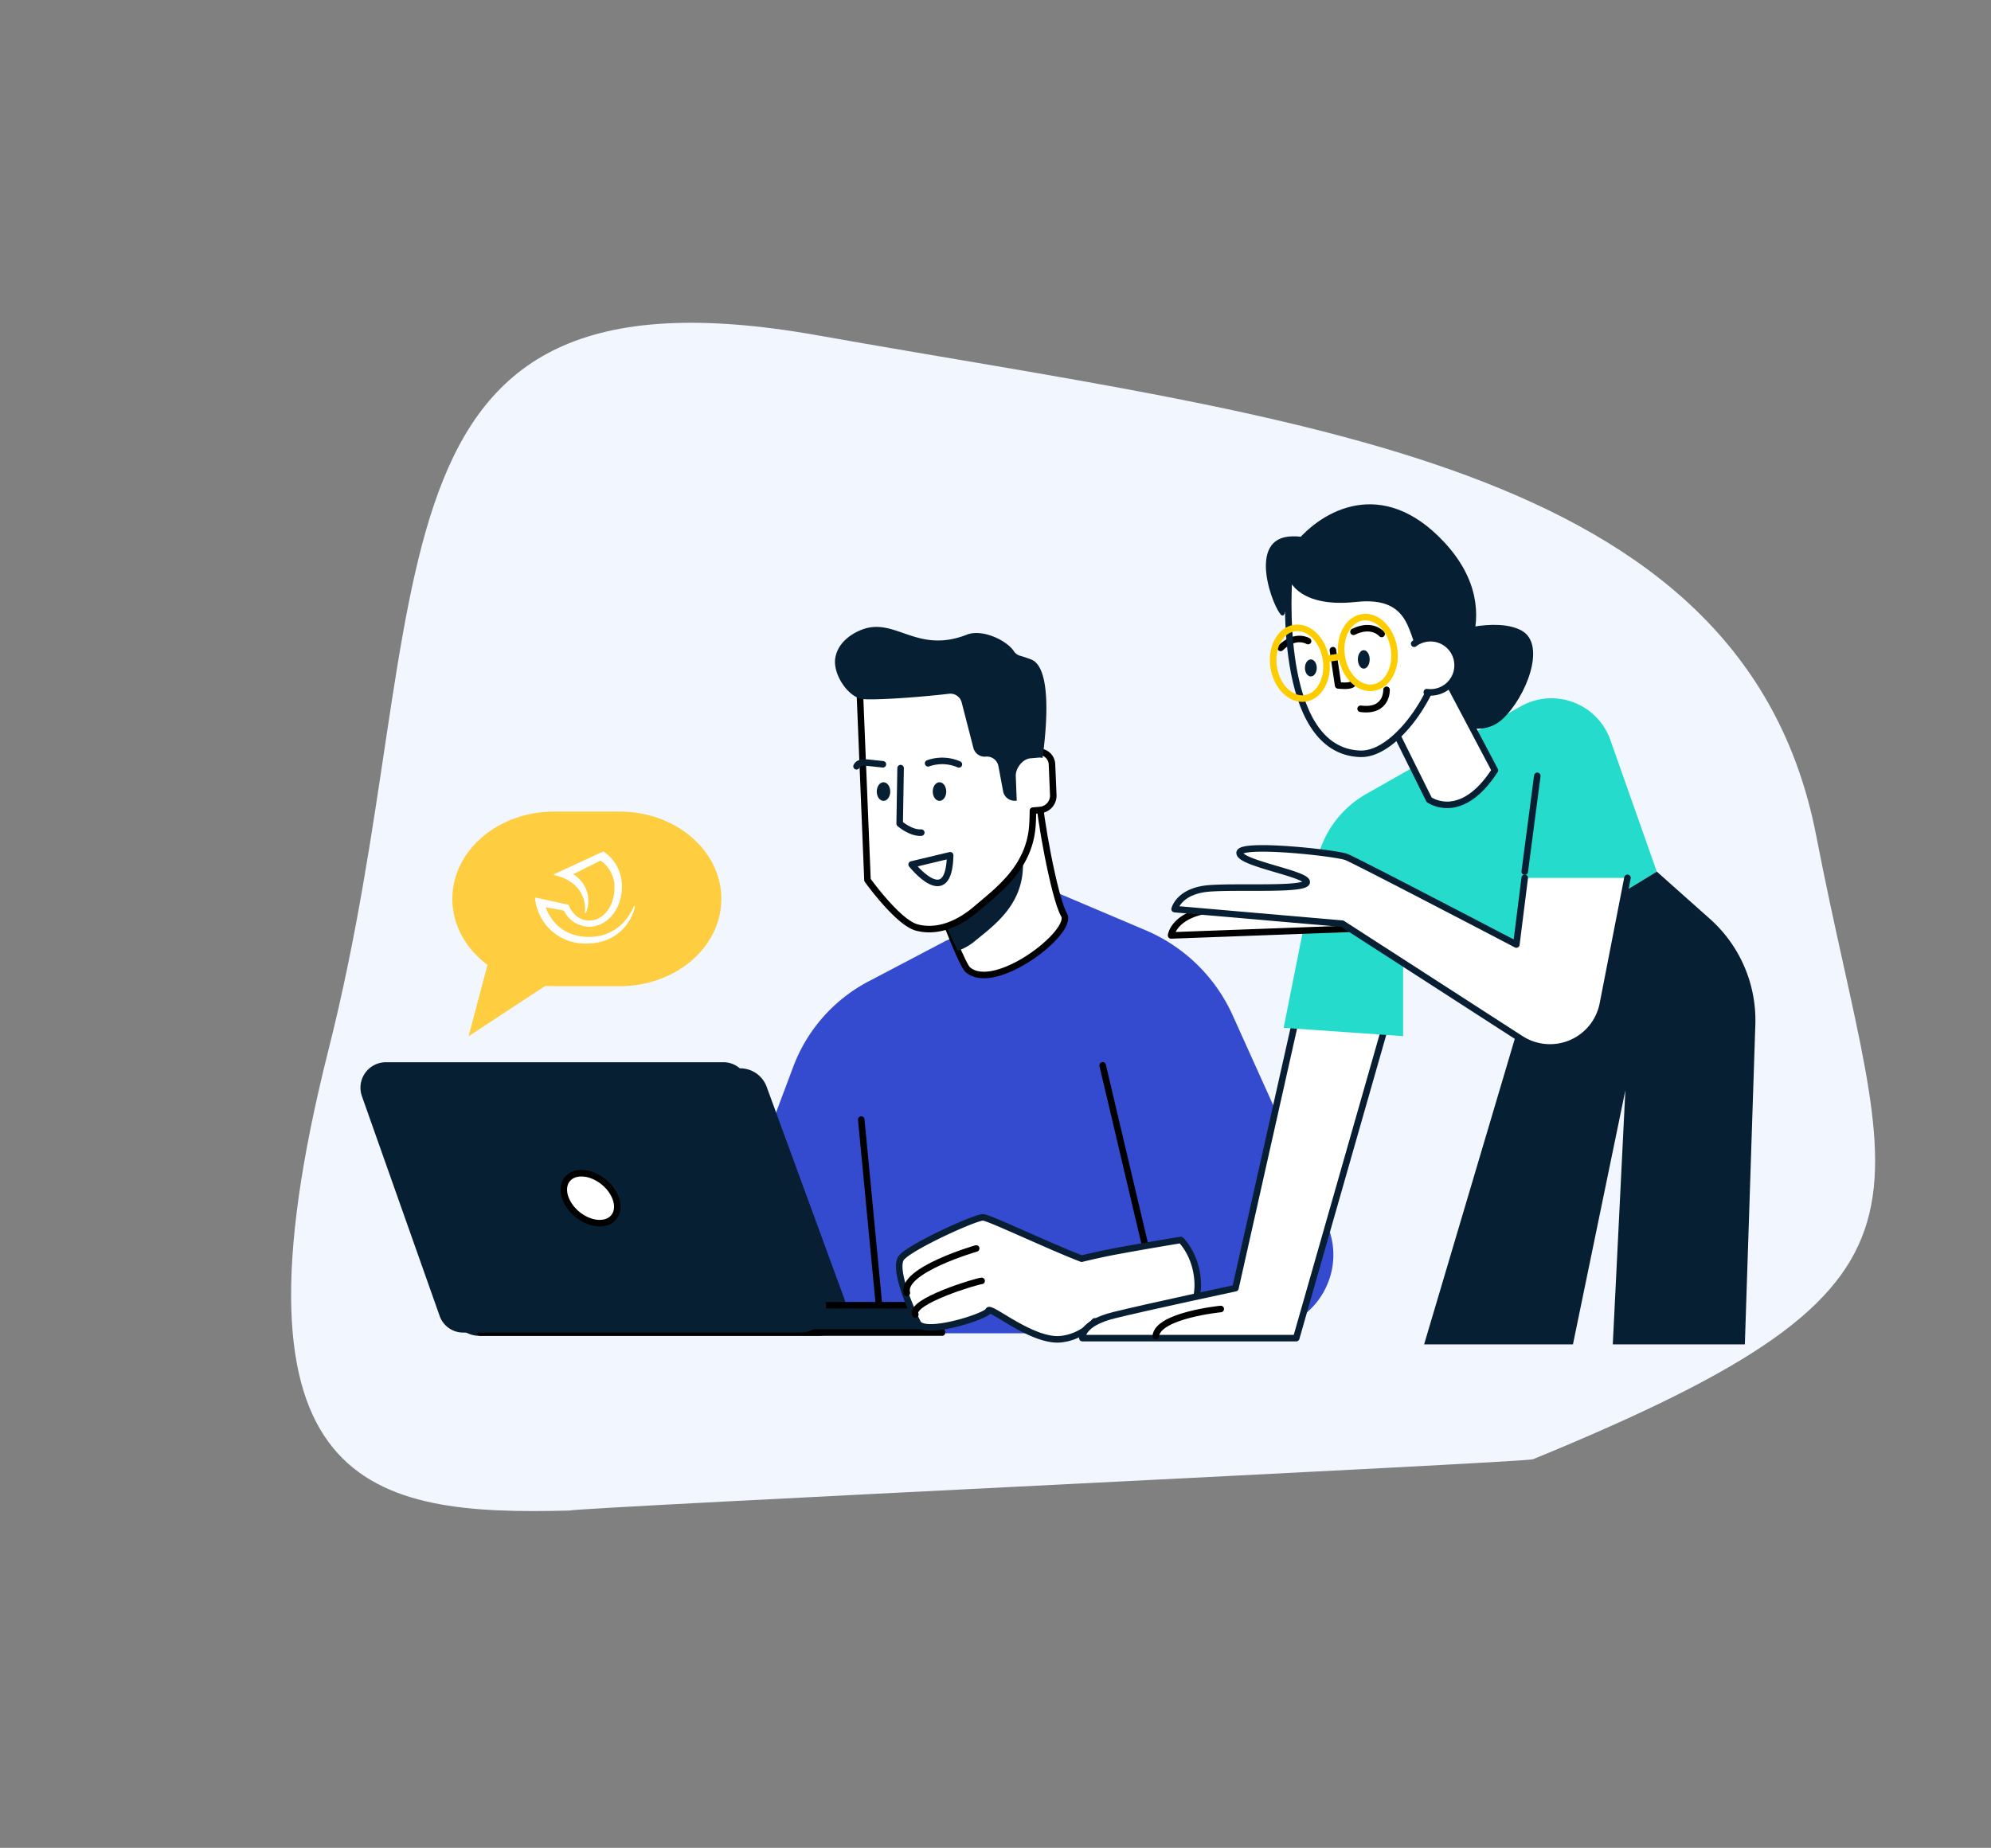 <svg height="564.135" viewBox="0 0 607.699 564.135" width="607.699" xmlns="http://www.w3.org/2000/svg" xmlns:xlink="http://www.w3.org/1999/xlink"><rect x="0" y="0" width="607.699" height="564.135" fill="#808080" stroke="none"/><clipPath id="a"><path d="m0 0h444.533v278.575h-444.533z"/></clipPath><path d="m2017.446 1521.036c18.41-115.854 1.017-143.441 146.3-149.287 2.615-.105 278.816 85.821 281.594 85.8 57.427 19.221 99.072 42.286 20.978 157.4-79.525 117.221-87.952 227.289-214.9 153.7s-252.381-131.759-233.972-247.613z" fill="#f2f6ff" transform="matrix(-.94 .342 -.342 -.94 2970.947 994.953)"/><g clip-path="url(#a)" transform="translate(110.042 132.063)"><path d="m200.87 80.834c-.081 0-.161 0-.239 0a15.619 15.619 0 0 1 -11.515-5.4c-11.184-12.394-9.859-42.211-9.561-47.08 4.226-.253 27.08-1.115 35.245 9.213l8.953 16.933c-3.171 12.106-13.93 26.33-22.883 26.33" fill="#fff" transform="translate(104.608 16.461)"/><path d="m141.2 103.08-23.6 12.4a48.777 48.777 0 0 0 -22.942 26.068l-30.537 81.33h163.719l-56.081-133.545z" fill="#354bcf" transform="translate(37.4 52.105)"/><path d="m133.866 85.867 37.652 15.967a51.042 51.042 0 0 1 26.624 25.985l28.658 63.565c6.881 15.259-4.148 32.6-20.731 32.6h-88.483l-.906-31.1 57.891-12.805" fill="#354bcf" transform="translate(68.055 50.083)"/><path d="m108.886 90.8c7.281 21.069 11.922 31.347 13.113 32.4 8.2 7.258 32.463-11.483 29.415-16.708-3.057-5.241-7.7-31.638-7.53-35.768.2-4.129-39.308 7.587-35 20.079" fill="#fff" stroke="#081f33" transform="translate(63.318 40.756)"/><path d="m108.886 90.8c7.281 21.069 11.922 31.347 13.113 32.4 8.2 7.258 32.463-11.483 29.415-16.708-3.057-5.241-7.7-31.638-7.53-35.768.201-4.133-39.308 7.583-34.998 20.076z" fill="none" stroke="#000" stroke-linecap="round" stroke-linejoin="round" stroke-width="1.994" transform="translate(63.318 40.756)"/><path d="m120.685 76.672c6.713-2.509 13.535-4.137 17.4-4.37a175.723 175.723 0 0 1 1.124 17.854c-.168 12.4-9.457 18.55-15.149 23.307a17.278 17.278 0 0 1 -4.743 2.574c-1.8-3.455-5.022-10.942-10.9-25.647-2.2-5.5 4.414-10.4 12.267-13.719" fill="#081f33" transform="translate(62.987 42.171)"/><path d="m154.966 75.155a3.985 3.985 0 0 0 -4.42-3.743l-1.862.154c-.589-11.341-1.5-21.813-1.5-21.813s-5.011-9.857-24.53-2.058-26.512 1.168-26.512 1.168l2.513 61.668s9.216 12.885 14.968 14.474c5.712 1.569 12.215-.459 18.375-5.765 6.153-5.321 16.141-12.334 17-25.41.09-1.325.139-2.836.161-4.474l2.125-.187a4.405 4.405 0 0 0 4.083-4.446z" fill="#fff" transform="translate(56.077 26.067)"/><path d="m154.966 75.155a3.985 3.985 0 0 0 -4.42-3.743l-1.862.154c-.589-11.341-1.5-21.813-1.5-21.813s-5.011-9.857-24.53-2.058-26.512 1.168-26.512 1.168l2.513 61.668s9.216 12.885 14.968 14.474c5.712 1.569 12.215-.459 18.375-5.765 6.153-5.321 16.141-12.334 17-25.41.09-1.325.139-2.836.161-4.474l2.125-.187a4.405 4.405 0 0 0 4.083-4.446z" fill="none" stroke="#000" stroke-linecap="round" stroke-linejoin="round" stroke-width="1.994" transform="translate(56.077 26.067)"/><path d="m91.588 46.787c.914-4.914 5.473-7.508 8.2-8.521 10.144-3.789 16.684 7.557 31.928 1.574 4.674-1.838 12.123 1.7 14.335 5.03a3.429 3.429 0 0 0 1.932 1.42c.991.275 2.1.643 3.339 1.119 5.918 2.278 5.109 18.253 3.491 30.06a4.052 4.052 0 0 0 -1.213-.089l-2.5.218c-2.361.193-4.555 3.027-4.457 5.451l.3 7.47-.359.032h-.06a3.582 3.582 0 0 1 -3.762-3l-1.4-7.49a3.577 3.577 0 0 0 -3.863-2.986 3.564 3.564 0 0 1 -3.808-2.728l-3.542-13.747a3.565 3.565 0 0 0 -3.843-2.725c-9.362 1.126-23.627 2.071-26.61 1.593-4.264-.668-9.053-7.633-8.114-12.69" fill="#071f32" transform="translate(53.35 21.857)"/><g stroke="#081f33"><path d="m118 81.506-11.756 2.81s11.381 14.391 11.756-2.81z" fill="none" stroke-linecap="round" stroke-linejoin="round" stroke-width="1.994" transform="translate(61.971 47.54)"/><path d="m104.221 64.7-.285 16.946s3.358 2.962 6.6 2.753" fill="none" stroke-linecap="round" stroke-linejoin="round" stroke-width="1.994" transform="translate(60.622 37.737)"/><path d="m109.422 64.05a12.84 12.84 0 0 1 9.386.317" fill="none" stroke-linecap="round" stroke-linejoin="round" stroke-width="1.994" transform="translate(63.822 36.928)"/><path d="m103.671 64.163-4.629-.489c-1.286-.136-2.927-.078-3.425 1.108" fill="none" stroke-linecap="round" stroke-linejoin="round" stroke-width="1.994" transform="translate(55.77 37.109)"/></g><path d="m110.314 71.045c0 1.57.922 2.843 2.06 2.843s2.06-1.273 2.06-2.843-.922-2.845-2.06-2.845-2.06 1.275-2.06 2.845" fill="#071f32" transform="translate(64.342 38.553)"/><path d="m99.52 71.045c0 1.57.922 2.843 2.06 2.843s2.058-1.273 2.058-2.843-.922-2.845-2.058-2.845-2.06 1.275-2.06 2.845" fill="#071f32" transform="translate(58.047 38.553)"/><path d="m137.687 202.894h-103.239a7.584 7.584 0 0 1 -7.129-4.96l-23.662-64.6a7.545 7.545 0 0 1 7.129-10.115h103.239a7.585 7.585 0 0 1 7.129 4.959l23.66 64.6a7.543 7.543 0 0 1 -7.128 10.115" fill="#081f33" transform="translate(1.862 71.872)"/><path d="m137.687 202.894h-103.239a7.584 7.584 0 0 1 -7.129-4.96l-23.662-64.6a7.545 7.545 0 0 1 7.129-10.115h103.239a7.585 7.585 0 0 1 7.129 4.959l23.66 64.6a7.543 7.543 0 0 1 -7.127 10.116z" fill="none" stroke="#081f33" stroke-linecap="round" stroke-linejoin="round" stroke-width="1.994" transform="translate(1.862 71.872)"/><path d="m164.059 176.621-1.243-3.393a7.582 7.582 0 0 0 -7.128-4.959h-125.062a7.556 7.556 0 0 0 -7.541 8.352z" fill="#071f32" transform="translate(13.438 98.145)"/><path d="m164.059 176.621-1.243-3.393a7.582 7.582 0 0 0 -7.128-4.959h-125.062a7.556 7.556 0 0 0 -7.541 8.352z" fill="none" stroke="#000" stroke-linecap="round" stroke-linejoin="round" stroke-width="1.994" transform="translate(13.438 98.145)"/><path d="m134.494 203.949h-103.24a7.6 7.6 0 0 1 -7.128-5.138l-23.662-66.917a7.782 7.782 0 0 1 7.129-10.48h103.239a7.6 7.6 0 0 1 7.129 5.138l23.66 66.918a7.78 7.78 0 0 1 -7.128 10.48" fill="#071f32" transform="translate(0 70.817)"/><path d="m55.025 150.44c1.542 4.211-.643 7.625-4.881 7.625s-8.923-3.414-10.465-7.625.643-7.625 4.88-7.625 8.925 3.413 10.467 7.625" fill="#fff" transform="translate(22.854 83.299)"/><path d="m55.025 150.44c1.542 4.211-.643 7.625-4.881 7.625s-8.923-3.414-10.465-7.625.643-7.625 4.88-7.625 8.924 3.413 10.466 7.625z" fill="none" stroke="#000" stroke-linecap="round" stroke-linejoin="round" stroke-width="1.994" transform="translate(22.854 83.299)"/><path d="m0 0 12.798 54.257" fill="none" stroke="#000" stroke-linecap="round" stroke-linejoin="round" stroke-width="1.994" transform="translate(226.512 193.179)"/><path d="m0 0 5.302 55.478" fill="none" stroke="#000" stroke-linecap="round" stroke-linejoin="round" stroke-width="1.994" transform="translate(152.833 209.736)"/><path d="m189.813 158.224c-11.311 1.859-19.675 3.423-19.675 3.423s-4.767.863-10.6 2.3c-9.978-3.822-28.39-12.623-30.114-12.623-2.492 0-22.436 9.083-24.93 12.386s2.908 15.689 4.986 19.816 21.192-2.065 21.607-3.716 13.711 9.91 22.436 8.67a15.777 15.777 0 0 0 10-5.4c2.769.431 5.792.855 9.116 1.273 6.118.768 11.81 1.406 17.183 1.947 0 0 5.467-7.06 5.139-15.024-.351-8.545-5.139-13.054-5.139-13.054" fill="#fff" transform="translate(60.569 88.263)"/><path d="m189.813 158.224c-11.311 1.859-19.675 3.423-19.675 3.423s-4.767.863-10.6 2.3c-9.978-3.822-28.39-12.623-30.114-12.623-2.492 0-22.436 9.083-24.93 12.386s2.908 15.689 4.986 19.816 21.192-2.065 21.607-3.716 13.711 9.91 22.436 8.67a15.777 15.777 0 0 0 10-5.4c2.769.431 5.792.855 9.116 1.273 6.118.768 11.81 1.406 17.183 1.947 0 0 5.467-7.06 5.139-15.024-.361-8.543-5.148-13.052-5.148-13.052z" fill="none" stroke="#081f33" stroke-linecap="round" stroke-linejoin="round" stroke-width="1.994" transform="translate(60.569 88.263)"/><path d="m127.233 163.582c-1.246 0-22.083 6.238-20.239 10.271" fill="#fff" transform="translate(62.339 95.412)"/><path d="m127.233 163.582c-1.246 0-22.083 6.238-20.239 10.271" fill="none" stroke="#000" stroke-linecap="round" stroke-linejoin="round" stroke-width="1.994" transform="translate(62.339 95.412)"/><path d="m126.519 157.324s-23 6.618-21.159 13.581" fill="none" stroke="#000" stroke-linecap="round" stroke-linejoin="round" stroke-width="1.994" transform="translate(61.391 91.762)"/><path d="m231.307 116.589-26.877 94.1h-65.267s-.641-4.452 9.6-6.995 37.115-8.266 37.115-8.266l18.556-82.657z" fill="#fff" transform="translate(81.164 65.777)"/><path d="m231.307 116.589-26.877 94.1h-65.267s-.641-4.452 9.6-6.995 37.115-8.266 37.115-8.266l18.556-82.657" fill="none" stroke="#081f33" stroke-linecap="round" stroke-linejoin="round" stroke-width="1.994" transform="translate(81.164 65.777)"/><path d="m173.142 169s-19.2 1.908-19.837 8.266" fill="none" stroke="#000" stroke-linecap="round" stroke-linejoin="round" stroke-width="1.994" transform="translate(89.417 98.569)"/><path d="m291.859 104.157-14.2-40.257a19.076 19.076 0 0 0 -27.4-10.169l-47.259 26.807a31.215 31.215 0 0 0 -15 20.9l-10.044 50.4 36.472 2.544v-30.211a17.964 17.964 0 0 0 20.513 4.607l8.923 4.626z" fill="#25dccc" transform="translate(103.797 29.886)"/><path d="m224.1 105.811a17.943 17.943 0 0 1 -25.931-15.928" fill="none" stroke="#fff" stroke-linecap="round" stroke-linejoin="round" stroke-width="1.994" transform="translate(115.584 52.426)"/><path d="m276.065 84.662 16.176 14.4a41.434 41.434 0 0 1 13.895 32.325l-3.2 97.607h-40.309l3.839-77.57-16 77.57h-45.429l32.634-110-9.6-5.087z" fill="#071f32" transform="translate(119.591 49.38)"/><path d="m200.027 39.483s-2.869-3.477-8.607-.665" fill="none" stroke="#000" stroke-linecap="round" stroke-linejoin="round" stroke-width="1.994" transform="translate(111.649 22.001)"/><path d="m185.747 40.441s-3.83-2.391-8.374 2.084" fill="none" stroke="#000" stroke-linecap="round" stroke-linejoin="round" stroke-width="1.994" transform="translate(103.455 23.216)"/><path d="m192.269 45.914c-.055 1.552.706 2.881 1.7 2.968s1.846-1.1 1.9-2.655-.706-2.881-1.7-2.968-1.845 1.1-1.9 2.655" fill="#071f32" transform="translate(112.142 23.182)"/><path d="m182.067 47.217c-.055 1.434.706 2.66 1.7 2.741s1.844-1.018 1.9-2.451-.706-2.66-1.7-2.741-1.845 1.018-1.9 2.451" fill="#071f32" transform="translate(106.192 24.491)"/><path d="m200.714 49.6s.272 6.9-7.918 5.793" fill="none" stroke="#000" stroke-linecap="round" stroke-linejoin="round" stroke-width="1.994" transform="translate(112.451 28.932)"/><path d="m181 35.327s2.014 10.391 21.122 8.307c17.391-1.9 15.525 11 19.465 15.879 4.128 5.112.717 10.247 5 10.484s23.679-21.973 2.188-44.811c-18.736-19.91-37.09-9.6-45.245.442s13.656-2.194-.877-2.017-5.564 22.65-3.333 24.086 1.68-12.37 1.68-12.37" fill="#071f32" transform="translate(101.796 8.068)"/><path d="m211.7 66.178s9.23 6.088 16.2-.413 13.478-22.539 5.8-26.9-24.113.3-24.917 2.882-4.812 15.147 2.918 24.431" fill="#071f32" transform="translate(120.75 21.625)"/><path d="m3.839 0-3.839 29.248" fill="none" stroke="#081f33" stroke-linecap="round" stroke-linejoin="round" stroke-width="1.994" transform="translate(355.343 104.795)"/><path d="m193.664 89.859c-6.985 1.309-19.381 2.3-26.45 3.559-10.305 1.846-10.951 7.687-10.951 7.687l55.973-2.061a33.353 33.353 0 0 0 -18.572-9.185" fill="#fff" transform="translate(91.143 52.412)"/><path d="m193.664 89.859c-6.985 1.309-19.381 2.3-26.45 3.559-10.305 1.846-10.951 7.687-10.951 7.687l55.973-2.061a33.353 33.353 0 0 0 -18.572-9.185z" fill="none" stroke="#000" stroke-linecap="round" stroke-linejoin="round" stroke-width="1.994" transform="translate(91.143 52.412)"/><path d="m295.159 89.182-7.522 38.552a16.441 16.441 0 0 1 -25.06 10.575l-54.444-35.139-51.19-4.451s1.279-5.719 10.877-6.357 29.436.636 29.436-1.908-20.476-5.722-20.476-8.9 29.435 0 32.634 1.271 51.831 26.7 51.831 26.7l2.555-20.343" fill="#fff" transform="translate(91.539 46.768)"/><path d="m295.159 89.182-7.522 38.552a16.441 16.441 0 0 1 -25.06 10.575l-54.444-35.139-51.19-4.451s1.279-5.719 10.877-6.357 29.436.636 29.436-1.908-20.476-5.722-20.476-8.9 29.435 0 32.634 1.271 51.831 26.7 51.831 26.7l2.555-20.343" fill="none" stroke="#081f33" stroke-linecap="round" stroke-linejoin="round" stroke-width="1.994" transform="translate(91.539 46.768)"/><path d="m187.454 41.962 1.594 10.749s3.509.426 4.335-.372" fill="none" stroke="#000" stroke-linecap="round" stroke-linejoin="round" stroke-width="1.994" transform="translate(109.335 24.475)"/><path d="m216.57 85.815a9.662 9.662 0 0 1 -6.732-1.149l-9.365-18.874a49.628 49.628 0 0 0 12.022-19.7l15.9 30.085c-3.7 5.621-7.68 8.862-11.825 9.636" fill="#fff" transform="translate(116.929 26.885)"/><path d="m199.963 73.071 9.558 19.259s9.7 7.131 20.087-8.982l-26.148-49.475" fill="none" stroke="#081f33" stroke-linecap="round" stroke-linejoin="round" stroke-width="1.994" transform="translate(116.631 19.757)"/><path d="m179.107 27.838s-4.314 53.266 21.8 54c11.445.332 25.532-21.548 24.807-34.248" fill="none" stroke="#081f33" stroke-linecap="round" stroke-linejoin="round" stroke-width="1.994" transform="translate(104.312 16.237)"/><path d="m206.987 56.112a8.267 8.267 0 1 0 -3.866-14.781" fill="#fff" transform="translate(118.473 23.132)"/><path d="m206.987 56.112a8.267 8.267 0 1 0 -3.866-14.781" fill="none" stroke="#081f33" stroke-linecap="round" stroke-linejoin="round" stroke-width="1.994" transform="translate(118.473 23.132)"/></g><g fill="none" stroke="#fecd00" stroke-linecap="round" stroke-linejoin="round" stroke-width="1.994"><path d="m74.723 58.386c0 6-3.612 10.858-8.07 10.858s-8.069-4.861-8.069-10.858 3.616-10.858 8.068-10.858 8.071 4.861 8.071 10.858z" transform="matrix(.988 -.156 .156 .988 321.778 155.189)"/><path d="m91.67 58.386c0 6-3.614 10.858-8.07 10.858s-8.07-4.861-8.07-10.858 3.612-10.858 8.07-10.858 8.07 4.861 8.07 10.858z" transform="matrix(.988 -.156 .156 .988 325.796 154.552)"/><path d="m0 0h3.021" transform="matrix(.988 -.156 .156 .988 405.547 201.035)"/></g><path d="m31.047 183.085h20.023c17.146 0 31.046-11.933 31.046-26.654s-13.9-26.653-31.046-26.653h-20.023c-17.147 0-31.047 11.932-31.047 26.653s13.9 26.654 31.047 26.654" fill="#fece40" transform="translate(138.059 117.998)"/><path d="m66.669 172.609-12.043-6.643-12.044-6.643-4.67 17.607-4.67 17.608 16.714-10.966z" fill="#fece40" transform="translate(109.777 121.819)"/><path d="m140.213 121.007c-.115 0-.193.1-.327.366-2.774 6.087-7.9 9-13.31 9.034-10.806.077-13.348-8.8-13.406-9.053l5.509 1.021a8.593 8.593 0 0 0 7.7 4.912c5.894 0 9.978-5.875 9.978-11.942a12.556 12.556 0 0 0 -5.644-11.037l-15 6.934a.152.152 0 0 0 .038.289c8.3 1.926 9.727 7.9 9.323 11.287-.058.5.27.424.6-.52a9.4 9.4 0 0 0 -4.18-11.018s8.34-4.18 8.34-4.161a9.585 9.585 0 0 1 4.276 8.244c0 5.259-3.043 10.036-7.724 10.036-4.642 0-6.26-4.739-6.3-4.816l-9.92-2.157a.237.237 0 0 0 -.291.25 15.342 15.342 0 0 0 15.7 13.753c7.281 0 12.231-4.007 14.331-9.65.48-1.31.461-1.772.307-1.772z" fill="#fff" transform="translate(53.443 155.632)"/></svg>